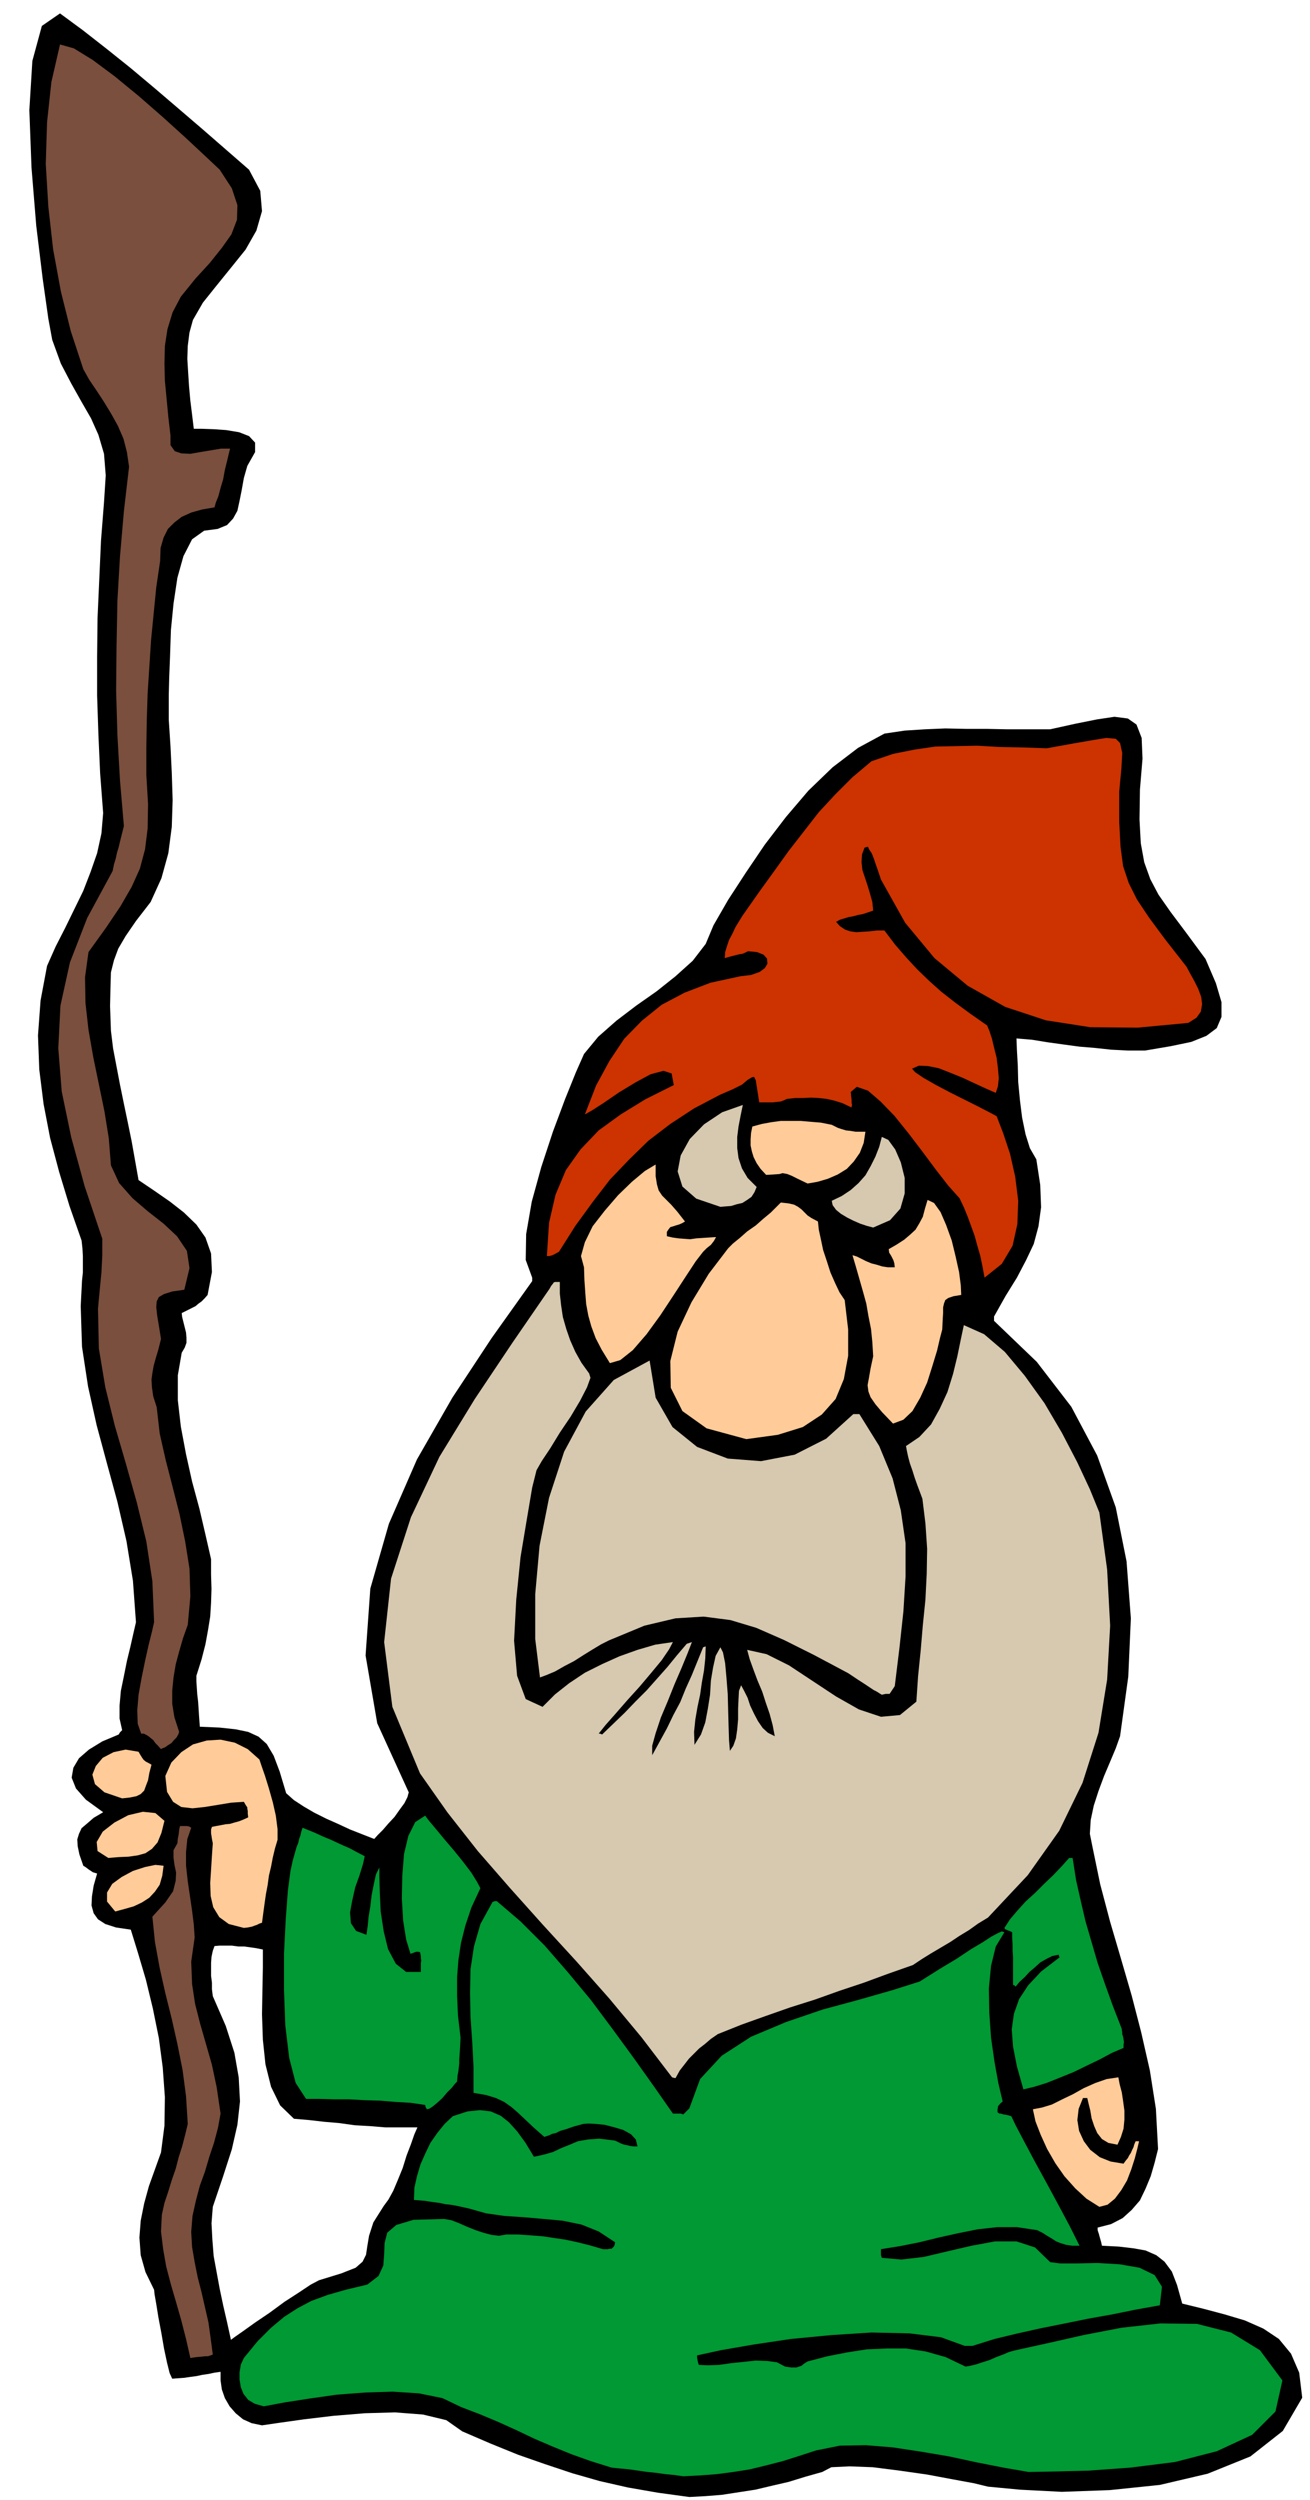 <svg xmlns="http://www.w3.org/2000/svg" width="490.455" height="935.604" fill-rule="evenodd" stroke-linecap="round" preserveAspectRatio="none" viewBox="0 0 3035 5790"><style>.pen1{stroke:none}.brush2{fill:#093}.brush3{fill:#7a4f3d}.brush4{fill:#fc9}.brush5{fill:#d6c9b0}</style><path d="m1597 5783-73-10-69-12-66-15-63-18-63-21-63-22-64-26-65-28-37-26-54-13-65-5-70 2-73 6-67 8-57 8-41 6-24-5-20-9-17-14-14-16-11-19-7-20-3-21v-20l-14 2-14 3-14 2-14 3-15 2-14 2-14 1-13 1-6-13-6-24-7-33-6-35-7-37-5-31-4-23-1-10-20-41-11-39-3-41 3-39 8-40 11-40 14-39 14-39 8-62 1-66-5-69-9-68-14-69-16-66-18-61-17-55-34-5-25-8-17-11-10-14-5-18 1-21 4-25 8-28-10-3-9-6-8-6-5-3-9-26-4-19-1-16 4-13 6-13 13-11 15-13 22-13-40-29-23-26-10-25 4-23 13-22 23-20 31-19 38-16 3-5 5-5-6-27v-30l3-34 7-34 7-35 8-33 7-31 6-26-7-96-15-92-21-91-24-88-24-89-20-90-14-92-3-94 1-20 1-19 1-20 2-19v-38l-1-18-2-18-28-80-24-79-21-79-15-78-10-80-3-79 6-81 15-80 20-45 22-43 21-43 21-43 17-44 15-43 10-46 4-47-7-92-4-90-3-90v-90l1-90 4-89 4-90 7-89 4-62-4-50-13-44-17-38-23-40-23-41-24-46-20-55-9-49-13-92-15-123-11-135-5-133 7-114 22-81 42-29 53 39 55 43 55 44 56 47 55 47 56 48 54 47 54 47 26 49 4 47-13 45-25 44-33 41-34 42-32 40-23 40-8 29-4 31-1 30 2 33 2 31 3 33 4 32 4 33h18l28 1 29 2 30 5 23 9 14 15v22l-18 32-8 28-5 28-5 25-5 23-10 18-14 15-22 9-31 4-28 20-20 39-14 50-9 60-6 61-2 60-2 51-1 39v58l4 61 3 62 2 63-2 62-8 61-16 58-25 55-34 44-24 35-17 29-10 27-7 28-1 34-1 44 2 57 5 41 8 42 8 42 9 44 9 43 9 44 8 45 8 45 37 25 36 25 32 25 29 28 21 30 13 37 2 43-10 53-7 8-7 7-7 5-7 6-8 4-8 4-8 4-8 4 1 9 3 12 3 12 3 12 1 12v12l-4 11-7 12-9 52v58l7 61 12 64 14 63 17 63 14 60 13 57v35l1 34-1 32-2 32-5 31-6 33-9 35-12 38v13l1 15 1 15 2 17 1 15 1 16 1 14 1 13 46 2 37 4 29 6 24 11 19 17 16 27 14 37 15 50 18 16 23 15 24 14 28 14 27 12 28 13 28 11 28 11 8-9 12-12 13-15 14-15 12-17 11-15 7-14 3-11-73-160-27-157 11-155 43-150 65-149 82-143 91-138 94-132v-8l-15-41 1-60 13-75 22-80 27-82 28-75 25-62 19-43 33-40 42-37 46-35 47-33 44-35 40-36 30-39 18-43 34-59 41-63 44-65 49-64 52-61 56-54 59-45 61-33 47-7 47-3 47-2 48 1h47l48 1h100l59-13 50-10 40-6 31 4 20 14 12 31 2 48-6 72-1 69 3 55 8 44 14 39 19 36 28 40 36 48 45 61 24 56 13 44v34l-11 26-24 18-35 14-48 10-59 10h-40l-39-2-37-4-36-3-37-5-36-5-37-6-36-3 1 27 2 35 1 39 4 42 5 40 8 39 10 32 15 26 9 59 2 52-6 44-11 41-18 38-21 40-26 42-27 48v10l99 95 80 104 60 113 43 120 25 125 10 132-6 135-19 138-10 28-13 31-14 33-13 35-11 34-7 33-2 32 6 30 18 87 23 87 25 85 25 86 22 85 20 88 14 89 5 93-8 32-9 31-12 29-13 27-19 22-21 19-27 14-31 8v6l3 9 1 4 2 7 2 7 2 9 39 2 34 4 28 5 25 11 19 15 17 23 12 31 12 43 49 12 49 13 47 14 43 19 36 24 28 34 19 44 7 58-45 77-75 59-99 40-111 26-116 12-111 4-97-5-74-7-33-8-49-9-59-11-63-9-63-8-54-2-42 2-21 11-39 11-39 12-39 9-38 9-39 6-39 6-38 3-37 2zM535 5419l8-6 20-14 28-20 34-23 34-25 34-22 27-18 19-10 52-16 33-13 16-14 8-16 3-20 4-24 10-31 24-38 11-15 11-20 11-26 11-27 9-29 10-26 8-23 7-16h-74l-36-3-35-2-36-5-35-3-35-4-35-3-32-31-21-43-13-52-6-57-2-59 1-57 1-51v-42l-15-3-14-2-14-2h-14l-15-2h-28l-12 1-4 11-3 14-1 14v30l2 16v15l2 16 30 69 20 62 10 57 3 56-6 54-13 57-20 62-24 71-3 38 2 38 3 38 7 38 7 38 8 38 9 39 9 41z" class="pen1" style="fill:#000"/><path d="m1583 5735-21-3-21-2-21-3-20-2-21-3-21-3-21-2-20-2-48-15-45-16-44-18-42-18-42-20-42-19-43-18-42-16-44-21-54-11-61-4-64 2-66 5-63 9-58 9-48 9-21-6-15-9-11-14-6-15-3-18v-17l3-18 7-15 32-39 31-31 30-25 31-20 32-17 38-14 42-12 50-12 26-20 11-24 2-26 1-26 6-24 21-18 40-12 71-2 17 3 18 7 18 8 20 8 18 6 19 5 17 2 17-3h28l28 2 27 2 27 4 27 4 28 6 28 7 31 9h11l5-1h4l2-2 3-3 2-4 1-6-38-25-40-16-44-9-44-4-46-4-45-3-42-6-39-11-18-4-14-3-12-2-11-1-13-3-16-2-19-3-25-2 1-28 6-27 8-27 11-25 12-25 16-23 17-21 19-18 34-11 29-3 25 3 23 10 19 15 19 21 19 26 20 33 23-5 21-6 19-9 20-8 19-8 23-4 26-2 33 4 5 1 6 3 6 3 8 3 6 1 8 2 8 1h9l-4-16-11-12-18-10-20-6-23-6-20-2-18-1-12 1-22 6-17 6-14 4-10 5-9 2-6 3-6 2-6 2-25-22-19-18-17-16-15-13-17-12-19-9-23-7-29-5v-61l-3-58-4-57-1-55 1-55 8-53 15-52 28-51 5-2h5l55 47 56 56 53 61 54 65 50 67 49 67 47 66 44 63h18l6 2 7-7 7-7 25-68 50-54 68-44 81-34 85-29 85-23 77-22 63-20 46-29 40-24 33-22 27-16 20-13 15-8 9-4 6 2-20 33-11 45-5 52 1 57 4 57 8 56 9 50 10 42-6 5-3 4-2 2v3l-1 4v6l1 2 4 2h3l6 2 7 1 11 3 10 21 20 38 25 47 29 53 27 50 24 45 16 32 7 14h-17l-14-2-13-4-10-4-11-7-10-6-11-7-12-6-47-7h-46l-45 5-45 9-45 10-45 11-45 9-44 7v14l2 6 45 4 52-6 55-13 56-13 54-10h50l43 14 35 34 23 3h40l47-1 51 3 46 8 35 17 17 27-5 43-56 10-54 11-56 10-54 11-55 11-54 12-54 13-51 16h-18l-55-20-73-9-88-2-93 6-94 9-87 13-75 13-55 12v5l1 6 1 5 2 6 21 1 26-1 28-4 29-3 28-3 27 1 22 3 19 10 7 1 7 1h12l6-2 6-2 6-5 8-5 46-12 46-9 45-7 46-2h45l46 7 46 13 46 22 11-2 13-3 15-5 16-5 16-7 16-6 14-6 15-4 73-16 84-19 88-17 90-10 85 1 79 20 67 41 52 70-16 72-54 54-82 38-97 25-104 13-98 7-82 2-55 1-58-10-61-12-65-14-65-11-66-10-62-5-60 1-55 11-40 13-38 12-39 10-37 9-38 6-38 5-39 3-39 2z" class="pen1 brush2"/><path d="m441 5461-10-44-11-43-12-42-12-41-11-42-7-40-5-41 2-39 6-27 9-27 8-26 9-26 7-27 8-25 7-27 6-25-4-64-8-61-12-60-13-58-15-60-13-58-11-60-6-59 30-33 18-26 6-24 1-19-4-19-2-16v-17l9-16 1-11 2-10 1-10 2-9h16l5 1 5 3-9 26-3 30v32l4 36 5 34 5 34 4 32 2 30-8 56 2 52 7 46 12 47 13 45 14 49 11 52 9 61-6 33-9 34-11 33-10 34-12 33-9 34-8 36-3 37 2 35 6 35 7 35 9 35 8 35 8 35 5 36 5 38-5 2-6 2h-7l-8 1-12 1-14 2z" class="pen1 brush3"/><path d="m2547 5111-30-19-26-24-25-28-21-30-19-33-15-33-12-31-6-28 21-4 23-7 24-12 25-12 25-14 27-12 26-9 27-4 3 16 5 19 3 20 3 22v21l-2 21-6 19-8 18-21-4-15-9-11-14-7-16-6-18-3-18-4-16-3-13h-10l-10 25-3 26 4 25 11 24 15 20 22 17 25 10 30 5 5-7 5-6 3-6 4-6 3-7 3-6 2-7 3-7h8l-4 17-6 23-8 25-10 26-13 22-15 20-17 14-19 5z" class="pen1 brush4"/><path d="m989 4885-3-5-1-5-34-5-35-2-36-3-35-1-36-2h-34l-34-1h-32l-24-37-15-58-9-75-3-82v-85l4-79 5-67 6-45 5-23 5-18 4-14 4-10 2-9 3-8 2-9 3-9 27 11 22 10 17 7 15 7 13 6 14 6 15 8 21 11-4 18-8 26-10 28-7 31-5 27 2 25 12 18 24 9 1-7 2-14 2-21 4-24 3-26 5-25 5-23 8-16v23l1 36 2 43 7 46 10 41 18 34 24 19h34v-21l1-5-1-6v-5l-1-5-1-4-7-1-4 1-5 2-6 2-10-33-7-44-3-51 1-52 4-51 10-42 16-32 23-15 9 12 16 19 19 23 23 27 21 26 19 25 13 21 8 15-21 45-14 42-10 40-6 40-3 39v43l2 46 6 51-1 21-1 16-1 13v10l-1 9-1 9-2 10-1 14-5 5-7 9-11 11-11 13-12 11-11 9-8 5-5 1zm1382-46-15-53-9-46-3-40 5-36 12-34 21-32 30-32 43-33-2-3v-3l-15 3-14 7-14 8-12 11-13 11-11 12-12 11-9 11-3-3-3-1v-64l-1-15v-15l-1-15v-13l-6-3-4-1-3-2h-2l-2-2-1-2 13-20 17-20 19-21 22-20 21-21 21-20 20-21 17-19h8l8 51 11 49 11 47 14 48 14 48 17 49 18 50 21 54v3l1 4v5l2 6 1 6 1 6-1 7v7l-26 11-28 15-31 15-31 15-32 13-30 12-29 9-25 6z" class="pen1 brush2"/><path d="m1557 4811-71-93-74-89-77-87-77-84-77-86-74-85-70-89-64-91-64-154-19-150 16-147 46-142 66-140 82-134 87-130 86-125 4-7 4-5 2-3 3-1h11v27l3 27 4 27 8 28 9 26 12 27 14 25 18 25 3 10-8 22-16 31-22 37-25 37-22 36-20 30-12 21-10 40-12 71-15 90-10 99-5 95 7 81 20 54 39 18 29-29 33-26 36-24 40-20 40-18 42-15 41-12 41-6-9 17-17 25-24 29-27 32-29 32-27 31-23 26-16 20h3l5 2 26-25 26-25 25-26 26-26 24-27 24-27 22-27 23-27 6-2 6-2-10 26-14 34-16 37-16 40-16 38-12 36-8 29v22l17-31 17-31 15-31 16-30 13-32 14-31 13-32 13-32 3-1 3-1-1 28-3 28-5 28-4 28-6 28-5 29-3 29 1 30 15-24 10-28 6-32 5-32 2-33 5-30 6-27 11-20 6 12 5 25 3 33 3 38 1 38 1 37 1 32 2 25 8-12 6-17 3-21 2-23v-25l1-22 1-19 5-13 7 13 8 16 6 18 9 19 9 17 11 16 12 11 16 8-5-26-7-26-9-26-8-25-11-26-9-24-9-25-6-22 45 10 52 26 53 35 56 37 53 30 51 17 44-4 38-31 4-59 6-59 5-59 6-59 3-60 1-58-4-59-7-57-6-16-6-16-6-17-5-16-6-17-4-15-3-14-2-11 31-21 27-29 20-36 18-39 13-42 10-41 8-39 7-33 47 21 48 41 46 55 46 64 40 68 36 69 29 62 22 54 18 132 7 130-7 125-20 123-37 116-54 111-73 103-92 98-23 14-21 15-23 14-21 14-22 13-22 13-21 13-21 14-57 20-57 21-57 19-56 20-57 18-57 20-56 20-55 22-16 11-14 12-13 10-12 12-12 12-10 13-11 14-10 18-5-1-3-1z" class="pen1 brush5"/><path d="m565 4465-35-9-22-16-14-23-6-26-1-30 2-31 2-32 2-29-2-10-1-7-1-6v-9l2-6 10-2 11-2 10-2 11-1 10-3 11-3 10-4 11-5-1-9v-6l-1-5v-3l-4-6-4-7-30 2-30 5-31 5-28 3-26-3-19-12-14-23-4-37 14-31 23-24 27-18 32-9 32-2 33 7 30 15 27 24 5 15 8 23 9 29 9 32 7 31 4 31v25l-6 20-5 21-4 21-5 21-3 22-4 21-3 21-3 22-3 23-6 2-6 3-6 2-5 2-10 2-9 1zm-298-38-19-23v-21l12-20 22-16 26-14 28-9 24-5 19 2-3 23-6 21-11 16-13 14-17 11-19 9-21 6-22 6zm-16-124-25-16-2-21 14-24 27-21 32-17 34-8 29 3 21 18-7 28-9 22-13 15-15 10-18 5-21 3-23 1-24 2zm32-138-41-14-22-19-6-22 8-20 16-19 25-13 28-6 30 5 4 7 5 8 3 4 5 4 6 3 7 4-5 19-3 17-5 13-4 11-8 8-10 5-15 3-18 2z" class="pen1 brush4"/><path d="m373 4051-7-8-6-6-5-7-5-4-6-5-5-3-6-3h-6l-8-23-1-31 3-36 7-39 8-39 8-36 8-32 5-22-4-95-14-92-22-90-25-89-26-89-22-89-15-90-2-92 2-22 2-21 2-21 2-20 1-21 1-19v-38l-41-122-31-113-22-106-8-100 5-99 22-100 40-103 59-109 3-15 4-13 3-14 4-13 3-13 3-12 3-12 3-12-9-105-6-105-3-104 1-104 2-104 6-103 9-104 12-103-5-34-8-31-13-30-15-27-17-28-17-26-17-25-14-25-29-88-23-92-18-98-11-98-6-99 3-97 10-93 20-87 32 9 44 27 51 38 56 46 55 48 53 48 45 42 34 32 28 43 13 39-1 34-13 34-22 31-28 35-33 36-34 42-19 36-12 39-6 39-1 41 1 40 4 42 4 42 5 43v22l10 14 15 5 21 1 23-4 24-4 24-4h21l-3 12-4 17-5 20-4 22-6 20-5 19-6 15-3 11-29 5-25 7-22 10-17 13-15 15-10 20-7 24-1 30-9 61-6 61-6 61-4 62-4 62-2 62-1 63v64l4 67-1 57-6 48-12 45-19 42-26 45-33 49-41 57-8 58 1 60 7 62 11 63 13 63 13 63 10 62 5 63 19 41 31 35 35 30 37 29 31 29 23 34 6 40-12 50-28 4-19 6-12 7-5 10-1 13 2 19 4 24 5 31-6 24-6 20-5 18-3 17-2 15 1 18 3 21 8 25 7 61 14 62 16 62 16 63 13 63 10 63 2 64-6 66-11 31-9 31-8 30-5 30-3 30v31l5 31 11 34-2 6-4 7-6 6-6 7-8 5-7 5-6 2-3 2z" class="pen1 brush3"/><path d="m2043 3925-5-3-3-2-5-3-6-3-9-6-12-8-17-11-21-14-79-42-70-35-64-28-60-18-62-8-65 4-72 17-82 34-18 9-20 12-21 13-22 14-23 12-21 12-19 8-16 6-11-89v-104l10-112 22-111 35-107 50-93 65-73 83-45 14 86 39 68 57 46 71 27 77 6 78-15 73-37 63-57h14l46 74 31 75 19 74 11 76v77l-5 81-9 83-11 90-6 9-6 9h-9l-9 2z" class="pen1 brush5"/><path d="m1729 3333-92-25-56-40-27-54-1-62 17-68 32-68 40-66 45-59 11-11 16-13 17-15 20-14 17-15 18-15 13-13 10-10 18 2 13 3 9 5 8 6 6 6 8 8 9 6 15 8 2 19 5 23 5 24 9 27 8 25 11 25 10 21 12 18 8 68v61l-10 54-19 46-32 36-44 29-58 18-73 10zm340-36-25-26-16-19-11-16-5-13-2-15 3-16 4-23 6-28-2-33-3-30-6-30-5-29-8-29-8-28-8-28-8-27 10 3 12 6 10 5 12 5 12 3 13 4 13 2h16l-1-9-2-7-3-6-2-4-5-8-1-8 19-11 17-11 14-12 12-11 9-15 8-15 5-19 6-20 15 7 15 21 13 30 13 36 9 37 8 36 4 31 1 22-18 3-12 4-7 5-3 8-2 9v13l-1 16-1 22-5 19-7 30-11 36-12 38-16 35-18 31-21 20-24 9zm-656-140-19-31-14-27-10-27-7-25-5-27-2-26-2-29-1-30-7-26 9-32 18-37 28-36 31-36 32-31 30-25 25-15v27l3 19 4 14 8 12 9 9 12 12 14 16 18 23-7 4-7 3-7 2-6 2-7 2-4 5-4 6v10l13 3 14 2 13 1 14 1 14-2 15-1 15-1 16-1-5 9-7 9-10 8-8 8-17 22-23 35-28 43-31 47-32 44-32 37-29 23-24 7z" class="pen1 brush4"/><path d="m2281 2959-5-27-5-24-7-24-6-22-8-22-8-22-9-22-10-21-26-29-28-36-32-43-32-42-33-41-32-33-29-25-26-9-7 6-7 6 1 10 1 9v6l1 5-1 4v2l-21-10-19-6-18-4-18-2-18-1-18 1h-19l-19 2-6 3-8 3-9 1-9 1h-32l-5-32-3-19-4-8-5 1-10 6-13 11-22 11-28 12-61 32-55 36-51 39-45 44-44 46-40 52-40 55-38 60-9 5-6 3-7 2h-6l5-77 15-65 24-57 34-48 42-44 51-37 57-35 66-33-5-27-19-6-30 8-35 19-38 23-35 24-28 18-16 9 26-67 31-57 34-51 41-42 46-37 53-28 60-23 69-15 25-3 20-7 12-9 6-10-1-12-8-9-15-6-21-2-6 3-7 3-7 1-8 2-12 3-14 4 1-14 4-13 5-15 8-15 7-15 8-13 8-13 7-10 33-47 34-47 33-46 35-45 35-45 38-41 40-40 44-37 50-17 50-10 48-7 49-1 48-1 52 3 52 1 57 2 61-11 46-8 31-5 22 2 10 10 5 23-2 36-5 53v71l3 57 6 45 13 39 19 38 28 42 37 50 50 64 8 15 10 18 9 18 7 19 2 17-3 17-10 14-19 12-117 11-110-1-103-16-94-31-87-49-77-64-68-82-56-100-7-21-5-14-4-12-3-8-3-7-3-4-3-5-2-5-4 1-4 1-6 16-1 18 2 18 6 18 6 18 6 20 5 18 2 20-12 4-12 4-11 2-11 3-11 2-10 3-10 3-9 5 9 10 12 8 12 4 14 2 14-1 16-1 17-2h18l25 33 26 30 25 27 28 27 28 25 32 25 34 25 40 28 5 12 6 18 5 21 6 24 3 24 2 23-2 19-5 15-23-10-26-12-28-13-27-11-28-11-25-5-21-1-16 7 7 8 19 13 28 16 34 18 34 17 32 16 25 13 17 9 15 39 16 48 12 53 7 56-2 54-11 50-25 42-40 32z" class="pen1" style="fill:#c30"/><path d="m2023 2843-15-4-15-5-16-7-14-7-15-9-11-9-8-11-2-10 23-11 21-14 18-16 16-18 12-21 11-22 9-23 6-23 15 7 16 22 13 30 9 36v36l-10 35-24 27-39 17zm-354-48-56-19-32-28-11-35 7-37 21-38 33-34 42-28 48-17-5 24-5 26-3 24v26l3 23 8 24 13 22 21 21-5 12-7 11-10 7-11 7-13 3-13 4-13 1-12 1z" class="pen1 brush5"/><path d="m1871 2741-23-11-14-7-10-4-5-1-6-1-7 2-13 1-18 1-13-14-9-13-7-14-4-13-3-14v-14l1-15 3-15 22-6 22-4 22-3h46l23 2 24 2 25 5 6 3 8 4 9 3 10 3 10 1 12 2h23l-4 26-9 23-14 20-16 17-21 13-23 10-24 7-23 4z" class="pen1 brush4"/></svg>
